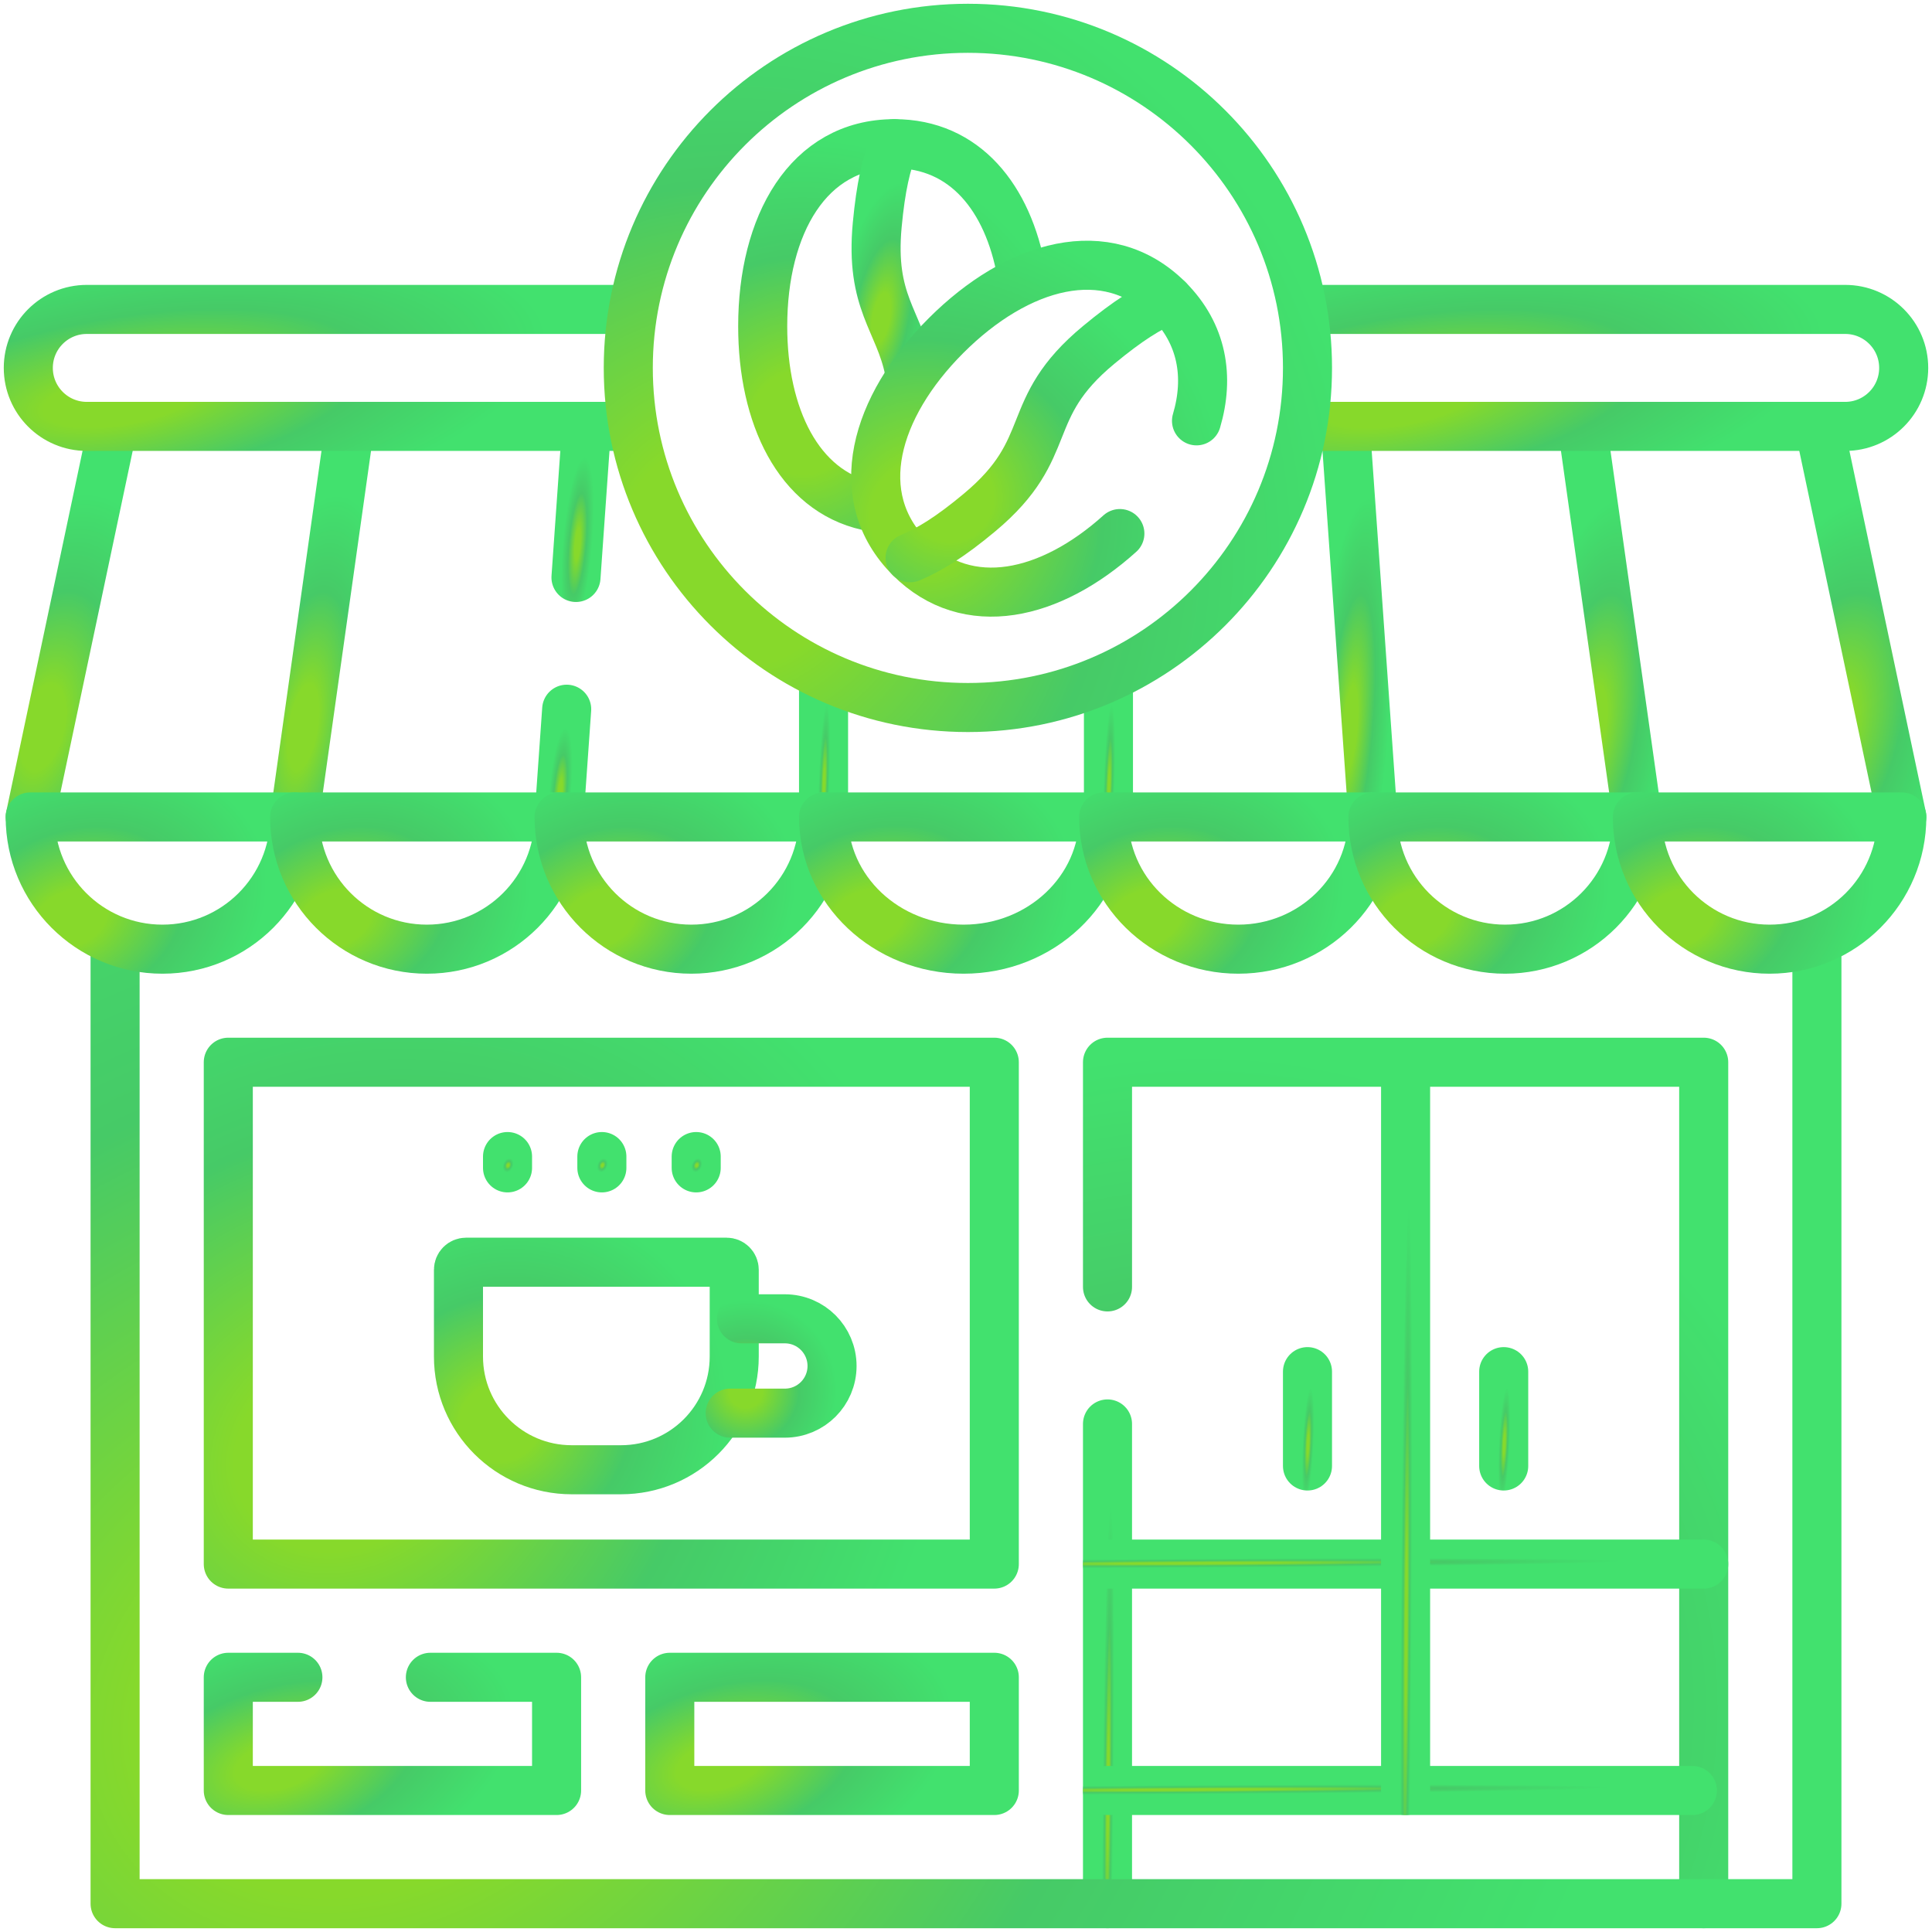 <svg width="512" height="512" viewBox="0 0 512 512" fill="none" xmlns="http://www.w3.org/2000/svg">
<rect width="512" height="512" fill="white"/>
<mask id="mask0_1217_33" style="mask-type:luminance" maskUnits="userSpaceOnUse" x="0" y="0" width="512" height="512">
<path d="M505.499 505.499V6.5H6.5V505.499H505.499Z" fill="white" stroke="white" stroke-width="13"/>
</mask>
<g mask="url(#mask0_1217_33)">
<path d="M293.5 341.043V281.499H451.5V504.499" stroke="url(#paint0_radial_1217_33)" stroke-width="13" stroke-miterlimit="10" stroke-linecap="round" stroke-linejoin="round"/>
<path d="M293.5 504.499V377.359" stroke="url(#paint1_radial_1217_33)" stroke-width="13" stroke-miterlimit="10" stroke-linecap="round" stroke-linejoin="round"/>
<path d="M481.499 251.54V504.498H30.5V250.219" stroke="url(#paint2_radial_1217_33)" stroke-width="13" stroke-miterlimit="10" stroke-linecap="round" stroke-linejoin="round"/>
</g>
<path d="M60.5 281.499H263.499V414.499H60.5V281.499Z" stroke="url(#paint3_radial_1217_33)" stroke-width="13" stroke-miterlimit="10" stroke-linecap="round" stroke-linejoin="round"/>
<mask id="mask1_1217_33" style="mask-type:luminance" maskUnits="userSpaceOnUse" x="0" y="0" width="512" height="512">
<path d="M505.499 505.499V6.5H6.5V505.499H505.499Z" fill="white" stroke="white" stroke-width="13"/>
</mask>
<g mask="url(#mask1_1217_33)">
<path d="M8 216.5L29.766 113.607" stroke="url(#paint4_radial_1217_33)" stroke-width="13" stroke-miterlimit="10" stroke-linecap="round" stroke-linejoin="round"/>
</g>
<path d="M78.082 216.499L92.596 113.584" stroke="url(#paint5_radial_1217_33)" stroke-width="13" stroke-miterlimit="10" stroke-linecap="round" stroke-linejoin="round"/>
<path d="M152.641 153.034L155.356 114.529" stroke="url(#paint6_radial_1217_33)" stroke-width="13" stroke-miterlimit="10" stroke-linecap="round" stroke-linejoin="round"/>
<path d="M148.166 216.499L150.179 187.949" stroke="url(#paint7_radial_1217_33)" stroke-width="13" stroke-miterlimit="10" stroke-linecap="round" stroke-linejoin="round"/>
<mask id="mask2_1217_33" style="mask-type:luminance" maskUnits="userSpaceOnUse" x="0" y="0" width="512" height="512">
<path d="M505.499 505.499V6.5H6.5V505.499H505.499Z" fill="white" stroke="white" stroke-width="13"/>
</mask>
<g mask="url(#mask2_1217_33)">
<path d="M503.998 216.5L482.418 114.5" stroke="url(#paint8_radial_1217_33)" stroke-width="13" stroke-miterlimit="10" stroke-linecap="round" stroke-linejoin="round"/>
</g>
<path d="M433.919 216.499L419.529 114.499" stroke="url(#paint9_radial_1217_33)" stroke-width="13" stroke-miterlimit="10" stroke-linecap="round" stroke-linejoin="round"/>
<path d="M363.831 216.499L356.641 114.499" stroke="url(#paint10_radial_1217_33)" stroke-width="13" stroke-miterlimit="10" stroke-linecap="round" stroke-linejoin="round"/>
<path d="M293.75 180.547V216.499" stroke="url(#paint11_radial_1217_33)" stroke-width="13" stroke-miterlimit="10" stroke-linecap="round" stroke-linejoin="round"/>
<path d="M218.25 215.498V180.53" stroke="url(#paint12_radial_1217_33)" stroke-width="13" stroke-miterlimit="10" stroke-linecap="round" stroke-linejoin="round"/>
<mask id="mask3_1217_33" style="mask-type:luminance" maskUnits="userSpaceOnUse" x="0" y="0" width="512" height="512">
<path d="M505.499 505.499V6.5H6.5V505.499H505.499Z" fill="white" stroke="white" stroke-width="13"/>
</mask>
<g mask="url(#mask3_1217_33)">
<path d="M8 216.499C8 235.852 23.688 251.541 43.042 251.541C62.395 251.541 78.083 235.852 78.083 216.499H8Z" stroke="url(#paint13_radial_1217_33)" stroke-width="13" stroke-miterlimit="10" stroke-linecap="round" stroke-linejoin="round"/>
<path d="M78.082 216.499C78.082 235.852 93.771 251.541 113.124 251.541C132.477 251.541 148.166 235.852 148.166 216.499H78.082Z" stroke="url(#paint14_radial_1217_33)" stroke-width="13" stroke-miterlimit="10" stroke-linecap="round" stroke-linejoin="round"/>
<path d="M148.166 216.499C148.166 235.852 163.854 251.541 183.207 251.541C202.561 251.541 218.249 235.852 218.249 216.499H148.166Z" stroke="url(#paint15_radial_1217_33)" stroke-width="13" stroke-miterlimit="10" stroke-linecap="round" stroke-linejoin="round"/>
<path d="M218.25 216.499C218.25 235.852 234.868 251.541 255.368 251.541C275.868 251.541 292.486 235.852 292.486 216.499H218.25Z" stroke="url(#paint16_radial_1217_33)" stroke-width="13" stroke-miterlimit="10" stroke-linecap="round" stroke-linejoin="round"/>
<path d="M292.484 216.499C292.484 235.852 308.456 251.541 328.158 251.541C347.86 251.541 363.831 235.852 363.831 216.499H292.484Z" stroke="url(#paint17_radial_1217_33)" stroke-width="13" stroke-miterlimit="10" stroke-linecap="round" stroke-linejoin="round"/>
<path d="M363.832 216.499C363.832 235.852 379.521 251.541 398.874 251.541C418.227 251.541 433.916 235.852 433.916 216.499H363.832Z" stroke="url(#paint18_radial_1217_33)" stroke-width="13" stroke-miterlimit="10" stroke-linecap="round" stroke-linejoin="round"/>
<path d="M433.916 216.499C433.916 235.852 449.604 251.541 468.957 251.541C488.311 251.541 503.999 235.852 503.999 216.499H433.916Z" stroke="url(#paint19_radial_1217_33)" stroke-width="13" stroke-miterlimit="10" stroke-linecap="round" stroke-linejoin="round"/>
<path d="M346.498 82H488.998C497.559 82 504.498 88.939 504.498 97.5C504.498 106.061 497.559 113 488.998 113H346.498" stroke="url(#paint20_radial_1217_33)" stroke-width="13" stroke-miterlimit="10" stroke-linecap="round" stroke-linejoin="round"/>
<path d="M166.5 113H23C14.439 113 7.5 106.061 7.5 97.5C7.5 88.939 14.439 82 23 82H166.5" stroke="url(#paint21_radial_1217_33)" stroke-width="13" stroke-miterlimit="10" stroke-linecap="round" stroke-linejoin="round"/>
<path d="M166.5 97.5C166.5 47.794 206.794 7.5 256.5 7.5C306.206 7.5 346.499 47.794 346.499 97.5C346.499 147.206 306.206 187.5 256.5 187.5C206.794 187.5 166.5 147.206 166.5 97.5Z" stroke="url(#paint22_radial_1217_33)" stroke-width="13" stroke-miterlimit="10" stroke-linecap="round" stroke-linejoin="round"/>
<path d="M270.709 72.335C267.152 52.505 255.755 38.077 237.019 38.077C214.062 38.077 202.123 59.737 202.123 86.454C202.123 110.232 211.579 130.004 229.843 134.067" stroke="url(#paint23_radial_1217_33)" stroke-width="13" stroke-miterlimit="10" stroke-linecap="round" stroke-linejoin="round"/>
<path d="M237.018 38.078C234.851 43.338 233.423 49.541 232.478 59.563C230.538 80.121 238.288 84.964 240.961 98.117" stroke="url(#paint24_radial_1217_33)" stroke-width="13" stroke-miterlimit="10" stroke-linecap="round" stroke-linejoin="round"/>
<path d="M317.087 111.527C320.524 99.909 318.672 88.477 309.594 79.399C293.36 63.165 269.604 70.039 250.711 88.932C231.818 107.824 224.944 131.581 241.178 147.815C256.483 163.12 278.478 157.884 296.777 141.4" stroke="url(#paint25_radial_1217_33)" stroke-width="13" stroke-miterlimit="10" stroke-linecap="round" stroke-linejoin="round"/>
<path d="M309.594 79.399C304.343 81.586 298.947 84.962 291.191 91.38C270.381 108.602 280.311 118.532 259.58 135.828C251.892 142.243 246.406 145.628 241.178 147.814" stroke="url(#paint26_radial_1217_33)" stroke-width="13" stroke-miterlimit="10" stroke-linecap="round" stroke-linejoin="round"/>
<path d="M114.055 444.499H147.5V474.499H60.5V444.499H78.946" stroke="url(#paint27_radial_1217_33)" stroke-width="13" stroke-miterlimit="10" stroke-linecap="round" stroke-linejoin="round"/>
<path d="M263.5 474.499H177.5V444.499H263.5V474.499Z" stroke="url(#paint28_radial_1217_33)" stroke-width="13" stroke-miterlimit="10" stroke-linecap="round" stroke-linejoin="round"/>
<path d="M293.5 474.499H448.5" stroke="url(#paint29_radial_1217_33)" stroke-width="13" stroke-miterlimit="10" stroke-linecap="round" stroke-linejoin="round"/>
<path d="M293.5 414.499H451.5" stroke="url(#paint30_radial_1217_33)" stroke-width="13" stroke-miterlimit="10" stroke-linecap="round" stroke-linejoin="round"/>
<path d="M372.498 474.499V287.499" stroke="url(#paint31_radial_1217_33)" stroke-width="13" stroke-miterlimit="10" stroke-linecap="round" stroke-linejoin="round"/>
<path d="M398.498 363.499V388.499" stroke="url(#paint32_radial_1217_33)" stroke-width="13" stroke-miterlimit="10" stroke-linecap="round" stroke-linejoin="round"/>
<path d="M346.498 363.499V388.499" stroke="url(#paint33_radial_1217_33)" stroke-width="13" stroke-miterlimit="10" stroke-linecap="round" stroke-linejoin="round"/>
<path d="M123.5 334.499H192.578C193.108 334.499 193.617 334.71 193.992 335.085C194.367 335.46 194.578 335.969 194.578 336.499V359.499C194.578 376.067 181.147 389.499 164.578 389.499H151.5C134.932 389.499 121.5 376.067 121.5 359.499V336.499C121.5 335.969 121.711 335.46 122.086 335.085C122.461 334.71 122.97 334.499 123.5 334.499Z" stroke="url(#paint34_radial_1217_33)" stroke-width="13" stroke-miterlimit="10" stroke-linecap="round" stroke-linejoin="round"/>
<path d="M196.5 349.499H208C214.903 349.499 220.5 355.095 220.5 361.999C220.5 368.903 214.903 374.499 208 374.499H193.5" stroke="url(#paint35_radial_1217_33)" stroke-width="13" stroke-miterlimit="10" stroke-linecap="round" stroke-linejoin="round"/>
<path d="M159.5 306.499V309.499" stroke="url(#paint36_radial_1217_33)" stroke-width="13" stroke-miterlimit="10" stroke-linecap="round" stroke-linejoin="round"/>
<path d="M184.5 306.499V309.499" stroke="url(#paint37_radial_1217_33)" stroke-width="13" stroke-miterlimit="10" stroke-linecap="round" stroke-linejoin="round"/>
<path d="M134.5 306.499V309.499" stroke="url(#paint38_radial_1217_33)" stroke-width="13" stroke-miterlimit="10" stroke-linecap="round" stroke-linejoin="round"/>
</g>
<defs>
<radialGradient id="paint0_radial_1217_33" cx="0" cy="0" r="1" gradientUnits="userSpaceOnUse" gradientTransform="translate(317.73 453.006) rotate(-49.901) scale(174.386 174.408)">
<stop offset="0.182" stop-color="#87D92B"/>
<stop offset="0.583" stop-color="#46CA67"/>
<stop offset="1" stop-color="#42E16E"/>
</radialGradient>
<radialGradient id="paint1_radial_1217_33" cx="0" cy="0" r="1" gradientUnits="userSpaceOnUse" gradientTransform="translate(293.653 475.141) rotate(-89.464) scale(76.056 1.443)">
<stop offset="0.182" stop-color="#87D92B"/>
<stop offset="0.583" stop-color="#46CA67"/>
<stop offset="1" stop-color="#42E16E"/>
</radialGradient>
<radialGradient id="paint2_radial_1217_33" cx="0" cy="0" r="1" gradientUnits="userSpaceOnUse" gradientTransform="translate(99.662 445.782) rotate(-25.38) scale(354.87 278.955)">
<stop offset="0.182" stop-color="#87D92B"/>
<stop offset="0.583" stop-color="#46CA67"/>
<stop offset="1" stop-color="#42E16E"/>
</radialGradient>
<radialGradient id="paint3_radial_1217_33" cx="0" cy="0" r="1" gradientUnits="userSpaceOnUse" gradientTransform="translate(91.63 383.788) rotate(-28.867) scale(164.791 141.426)">
<stop offset="0.182" stop-color="#87D92B"/>
<stop offset="0.583" stop-color="#46CA67"/>
<stop offset="1" stop-color="#42E16E"/>
</radialGradient>
<radialGradient id="paint4_radial_1217_33" cx="0" cy="0" r="1" gradientUnits="userSpaceOnUse" gradientTransform="translate(11.338 192.741) rotate(-75.888) scale(63.464 30.462)">
<stop offset="0.182" stop-color="#87D92B"/>
<stop offset="0.583" stop-color="#46CA67"/>
<stop offset="1" stop-color="#42E16E"/>
</radialGradient>
<radialGradient id="paint5_radial_1217_33" cx="0" cy="0" r="1" gradientUnits="userSpaceOnUse" gradientTransform="translate(80.308 192.735) rotate(-80.485) scale(62.42 20.656)">
<stop offset="0.182" stop-color="#87D92B"/>
<stop offset="0.583" stop-color="#46CA67"/>
<stop offset="1" stop-color="#42E16E"/>
</radialGradient>
<radialGradient id="paint6_radial_1217_33" cx="0" cy="0" r="1" gradientUnits="userSpaceOnUse" gradientTransform="translate(153.057 144.143) rotate(-85.21) scale(23.114 3.904)">
<stop offset="0.182" stop-color="#87D92B"/>
<stop offset="0.583" stop-color="#46CA67"/>
<stop offset="1" stop-color="#42E16E"/>
</radialGradient>
<radialGradient id="paint7_radial_1217_33" cx="0" cy="0" r="1" gradientUnits="userSpaceOnUse" gradientTransform="translate(148.475 209.906) rotate(-85.21) scale(17.138 2.895)">
<stop offset="0.182" stop-color="#87D92B"/>
<stop offset="0.583" stop-color="#46CA67"/>
<stop offset="1" stop-color="#42E16E"/>
</radialGradient>
<radialGradient id="paint8_radial_1217_33" cx="0" cy="0" r="1" gradientUnits="userSpaceOnUse" gradientTransform="translate(485.727 192.947) rotate(-75.886) scale(62.913 30.201)">
<stop offset="0.182" stop-color="#87D92B"/>
<stop offset="0.583" stop-color="#46CA67"/>
<stop offset="1" stop-color="#42E16E"/>
</radialGradient>
<radialGradient id="paint9_radial_1217_33" cx="0" cy="0" r="1" gradientUnits="userSpaceOnUse" gradientTransform="translate(421.736 192.946) rotate(-80.482) scale(61.866 20.48)">
<stop offset="0.182" stop-color="#87D92B"/>
<stop offset="0.583" stop-color="#46CA67"/>
<stop offset="1" stop-color="#42E16E"/>
</radialGradient>
<radialGradient id="paint10_radial_1217_33" cx="0" cy="0" r="1" gradientUnits="userSpaceOnUse" gradientTransform="translate(357.743 192.946) rotate(-85.211) scale(61.228 10.339)">
<stop offset="0.182" stop-color="#87D92B"/>
<stop offset="0.583" stop-color="#46CA67"/>
<stop offset="1" stop-color="#42E16E"/>
</radialGradient>
<radialGradient id="paint11_radial_1217_33" cx="0" cy="0" r="1" gradientUnits="userSpaceOnUse" gradientTransform="translate(293.903 208.197) rotate(-88.107) scale(21.517 1.442)">
<stop offset="0.182" stop-color="#87D92B"/>
<stop offset="0.583" stop-color="#46CA67"/>
<stop offset="1" stop-color="#42E16E"/>
</radialGradient>
<radialGradient id="paint12_radial_1217_33" cx="0" cy="0" r="1" gradientUnits="userSpaceOnUse" gradientTransform="translate(218.403 207.424) rotate(-88.053) scale(20.929 1.442)">
<stop offset="0.182" stop-color="#87D92B"/>
<stop offset="0.583" stop-color="#46CA67"/>
<stop offset="1" stop-color="#42E16E"/>
</radialGradient>
<radialGradient id="paint13_radial_1217_33" cx="0" cy="0" r="1" gradientUnits="userSpaceOnUse" gradientTransform="translate(18.747 243.45) rotate(-22.818) scale(54.052 39.219)">
<stop offset="0.182" stop-color="#87D92B"/>
<stop offset="0.583" stop-color="#46CA67"/>
<stop offset="1" stop-color="#42E16E"/>
</radialGradient>
<radialGradient id="paint14_radial_1217_33" cx="0" cy="0" r="1" gradientUnits="userSpaceOnUse" gradientTransform="translate(88.829 243.45) rotate(-22.817) scale(54.053 39.22)">
<stop offset="0.182" stop-color="#87D92B"/>
<stop offset="0.583" stop-color="#46CA67"/>
<stop offset="1" stop-color="#42E16E"/>
</radialGradient>
<radialGradient id="paint15_radial_1217_33" cx="0" cy="0" r="1" gradientUnits="userSpaceOnUse" gradientTransform="translate(158.913 243.45) rotate(-22.818) scale(54.052 39.219)">
<stop offset="0.182" stop-color="#87D92B"/>
<stop offset="0.583" stop-color="#46CA67"/>
<stop offset="1" stop-color="#42E16E"/>
</radialGradient>
<radialGradient id="paint16_radial_1217_33" cx="0" cy="0" r="1" gradientUnits="userSpaceOnUse" gradientTransform="translate(229.634 243.45) rotate(-21.662) scale(56.785 39.544)">
<stop offset="0.182" stop-color="#87D92B"/>
<stop offset="0.583" stop-color="#46CA67"/>
<stop offset="1" stop-color="#42E16E"/>
</radialGradient>
<radialGradient id="paint17_radial_1217_33" cx="0" cy="0" r="1" gradientUnits="userSpaceOnUse" gradientTransform="translate(303.426 243.45) rotate(-22.454) scale(54.882 39.324)">
<stop offset="0.182" stop-color="#87D92B"/>
<stop offset="0.583" stop-color="#46CA67"/>
<stop offset="1" stop-color="#42E16E"/>
</radialGradient>
<radialGradient id="paint18_radial_1217_33" cx="0" cy="0" r="1" gradientUnits="userSpaceOnUse" gradientTransform="translate(374.58 243.45) rotate(-22.817) scale(54.053 39.22)">
<stop offset="0.182" stop-color="#87D92B"/>
<stop offset="0.583" stop-color="#46CA67"/>
<stop offset="1" stop-color="#42E16E"/>
</radialGradient>
<radialGradient id="paint19_radial_1217_33" cx="0" cy="0" r="1" gradientUnits="userSpaceOnUse" gradientTransform="translate(444.663 243.45) rotate(-22.818) scale(54.052 39.219)">
<stop offset="0.182" stop-color="#87D92B"/>
<stop offset="0.583" stop-color="#46CA67"/>
<stop offset="1" stop-color="#42E16E"/>
</radialGradient>
<radialGradient id="paint20_radial_1217_33" cx="0" cy="0" r="1" gradientUnits="userSpaceOnUse" gradientTransform="translate(370.728 105.841) rotate(-9.374) scale(113.844 37.139)">
<stop offset="0.182" stop-color="#87D92B"/>
<stop offset="0.583" stop-color="#46CA67"/>
<stop offset="1" stop-color="#42E16E"/>
</radialGradient>
<radialGradient id="paint21_radial_1217_33" cx="0" cy="0" r="1" gradientUnits="userSpaceOnUse" gradientTransform="translate(31.883 105.841) rotate(-9.317) scale(114.545 37.145)">
<stop offset="0.182" stop-color="#87D92B"/>
<stop offset="0.583" stop-color="#46CA67"/>
<stop offset="1" stop-color="#42E16E"/>
</radialGradient>
<radialGradient id="paint22_radial_1217_33" cx="0" cy="0" r="1" gradientUnits="userSpaceOnUse" gradientTransform="translate(194.103 145.936) rotate(-40.078) scale(167.236)">
<stop offset="0.182" stop-color="#87D92B"/>
<stop offset="0.583" stop-color="#46CA67"/>
<stop offset="1" stop-color="#42E16E"/>
</radialGradient>
<radialGradient id="paint23_radial_1217_33" cx="0" cy="0" r="1" gradientUnits="userSpaceOnUse" gradientTransform="translate(212.641 111.902) rotate(-49.664) scale(75.329 75.443)">
<stop offset="0.182" stop-color="#87D92B"/>
<stop offset="0.583" stop-color="#46CA67"/>
<stop offset="1" stop-color="#42E16E"/>
</radialGradient>
<radialGradient id="paint24_radial_1217_33" cx="0" cy="0" r="1" gradientUnits="userSpaceOnUse" gradientTransform="translate(233.518 84.253) rotate(-80.128) scale(36.454 12.498)">
<stop offset="0.182" stop-color="#87D92B"/>
<stop offset="0.583" stop-color="#46CA67"/>
<stop offset="1" stop-color="#42E16E"/>
</radialGradient>
<radialGradient id="paint25_radial_1217_33" cx="0" cy="0" r="1" gradientUnits="userSpaceOnUse" gradientTransform="translate(245.355 136.918) rotate(-40.078) scale(80.488 80.488)">
<stop offset="0.182" stop-color="#87D92B"/>
<stop offset="0.583" stop-color="#46CA67"/>
<stop offset="1" stop-color="#42E16E"/>
</radialGradient>
<radialGradient id="paint26_radial_1217_33" cx="0" cy="0" r="1" gradientUnits="userSpaceOnUse" gradientTransform="translate(251.669 132.017) rotate(-40.078) scale(63.565)">
<stop offset="0.182" stop-color="#87D92B"/>
<stop offset="0.583" stop-color="#46CA67"/>
<stop offset="1" stop-color="#42E16E"/>
</radialGradient>
<radialGradient id="paint27_radial_1217_33" cx="0" cy="0" r="1" gradientUnits="userSpaceOnUse" gradientTransform="translate(73.842 467.571) rotate(-16.18) scale(64.4 34.984)">
<stop offset="0.182" stop-color="#87D92B"/>
<stop offset="0.583" stop-color="#46CA67"/>
<stop offset="1" stop-color="#42E16E"/>
</radialGradient>
<radialGradient id="paint28_radial_1217_33" cx="0" cy="0" r="1" gradientUnits="userSpaceOnUse" gradientTransform="translate(190.688 467.571) rotate(-16.358) scale(63.717 34.953)">
<stop offset="0.182" stop-color="#87D92B"/>
<stop offset="0.583" stop-color="#46CA67"/>
<stop offset="1" stop-color="#42E16E"/>
</radialGradient>
<radialGradient id="paint29_radial_1217_33" cx="0" cy="0" r="1" gradientUnits="userSpaceOnUse" gradientTransform="translate(317.27 474.268) rotate(-0.311) scale(110.192 1.214)">
<stop offset="0.182" stop-color="#87D92B"/>
<stop offset="0.583" stop-color="#46CA67"/>
<stop offset="1" stop-color="#42E16E"/>
</radialGradient>
<radialGradient id="paint30_radial_1217_33" cx="0" cy="0" r="1" gradientUnits="userSpaceOnUse" gradientTransform="translate(317.73 414.268) rotate(-0.305) scale(112.325 1.214)">
<stop offset="0.182" stop-color="#87D92B"/>
<stop offset="0.583" stop-color="#46CA67"/>
<stop offset="1" stop-color="#42E16E"/>
</radialGradient>
<radialGradient id="paint31_radial_1217_33" cx="0" cy="0" r="1" gradientUnits="userSpaceOnUse" gradientTransform="translate(372.651 431.319) rotate(-89.636) scale(111.862 1.443)">
<stop offset="0.182" stop-color="#87D92B"/>
<stop offset="0.583" stop-color="#46CA67"/>
<stop offset="1" stop-color="#42E16E"/>
</radialGradient>
<radialGradient id="paint32_radial_1217_33" cx="0" cy="0" r="1" gradientUnits="userSpaceOnUse" gradientTransform="translate(398.651 382.726) rotate(-87.278) scale(14.971 1.441)">
<stop offset="0.182" stop-color="#87D92B"/>
<stop offset="0.583" stop-color="#46CA67"/>
<stop offset="1" stop-color="#42E16E"/>
</radialGradient>
<radialGradient id="paint33_radial_1217_33" cx="0" cy="0" r="1" gradientUnits="userSpaceOnUse" gradientTransform="translate(346.651 382.726) rotate(-87.278) scale(14.971 1.441)">
<stop offset="0.182" stop-color="#87D92B"/>
<stop offset="0.583" stop-color="#46CA67"/>
<stop offset="1" stop-color="#42E16E"/>
</radialGradient>
<radialGradient id="paint34_radial_1217_33" cx="0" cy="0" r="1" gradientUnits="userSpaceOnUse" gradientTransform="translate(132.707 376.799) rotate(-32.345) scale(61.493 56.421)">
<stop offset="0.182" stop-color="#87D92B"/>
<stop offset="0.583" stop-color="#46CA67"/>
<stop offset="1" stop-color="#42E16E"/>
</radialGradient>
<radialGradient id="paint35_radial_1217_33" cx="0" cy="0" r="1" gradientUnits="userSpaceOnUse" gradientTransform="translate(197.64 368.726) rotate(-37.922) scale(24.332 23.946)">
<stop offset="0.182" stop-color="#87D92B"/>
<stop offset="0.583" stop-color="#46CA67"/>
<stop offset="1" stop-color="#42E16E"/>
</radialGradient>
<radialGradient id="paint36_radial_1217_33" cx="0" cy="0" r="1" gradientUnits="userSpaceOnUse" gradientTransform="translate(159.653 308.806) rotate(-68.389) scale(1.93 1.342)">
<stop offset="0.182" stop-color="#87D92B"/>
<stop offset="0.583" stop-color="#46CA67"/>
<stop offset="1" stop-color="#42E16E"/>
</radialGradient>
<radialGradient id="paint37_radial_1217_33" cx="0" cy="0" r="1" gradientUnits="userSpaceOnUse" gradientTransform="translate(184.653 308.806) rotate(-68.389) scale(1.93 1.342)">
<stop offset="0.182" stop-color="#87D92B"/>
<stop offset="0.583" stop-color="#46CA67"/>
<stop offset="1" stop-color="#42E16E"/>
</radialGradient>
<radialGradient id="paint38_radial_1217_33" cx="0" cy="0" r="1" gradientUnits="userSpaceOnUse" gradientTransform="translate(134.653 308.806) rotate(-68.389) scale(1.93 1.342)">
<stop offset="0.182" stop-color="#87D92B"/>
<stop offset="0.583" stop-color="#46CA67"/>
<stop offset="1" stop-color="#42E16E"/>
</radialGradient>
</defs>
</svg>
